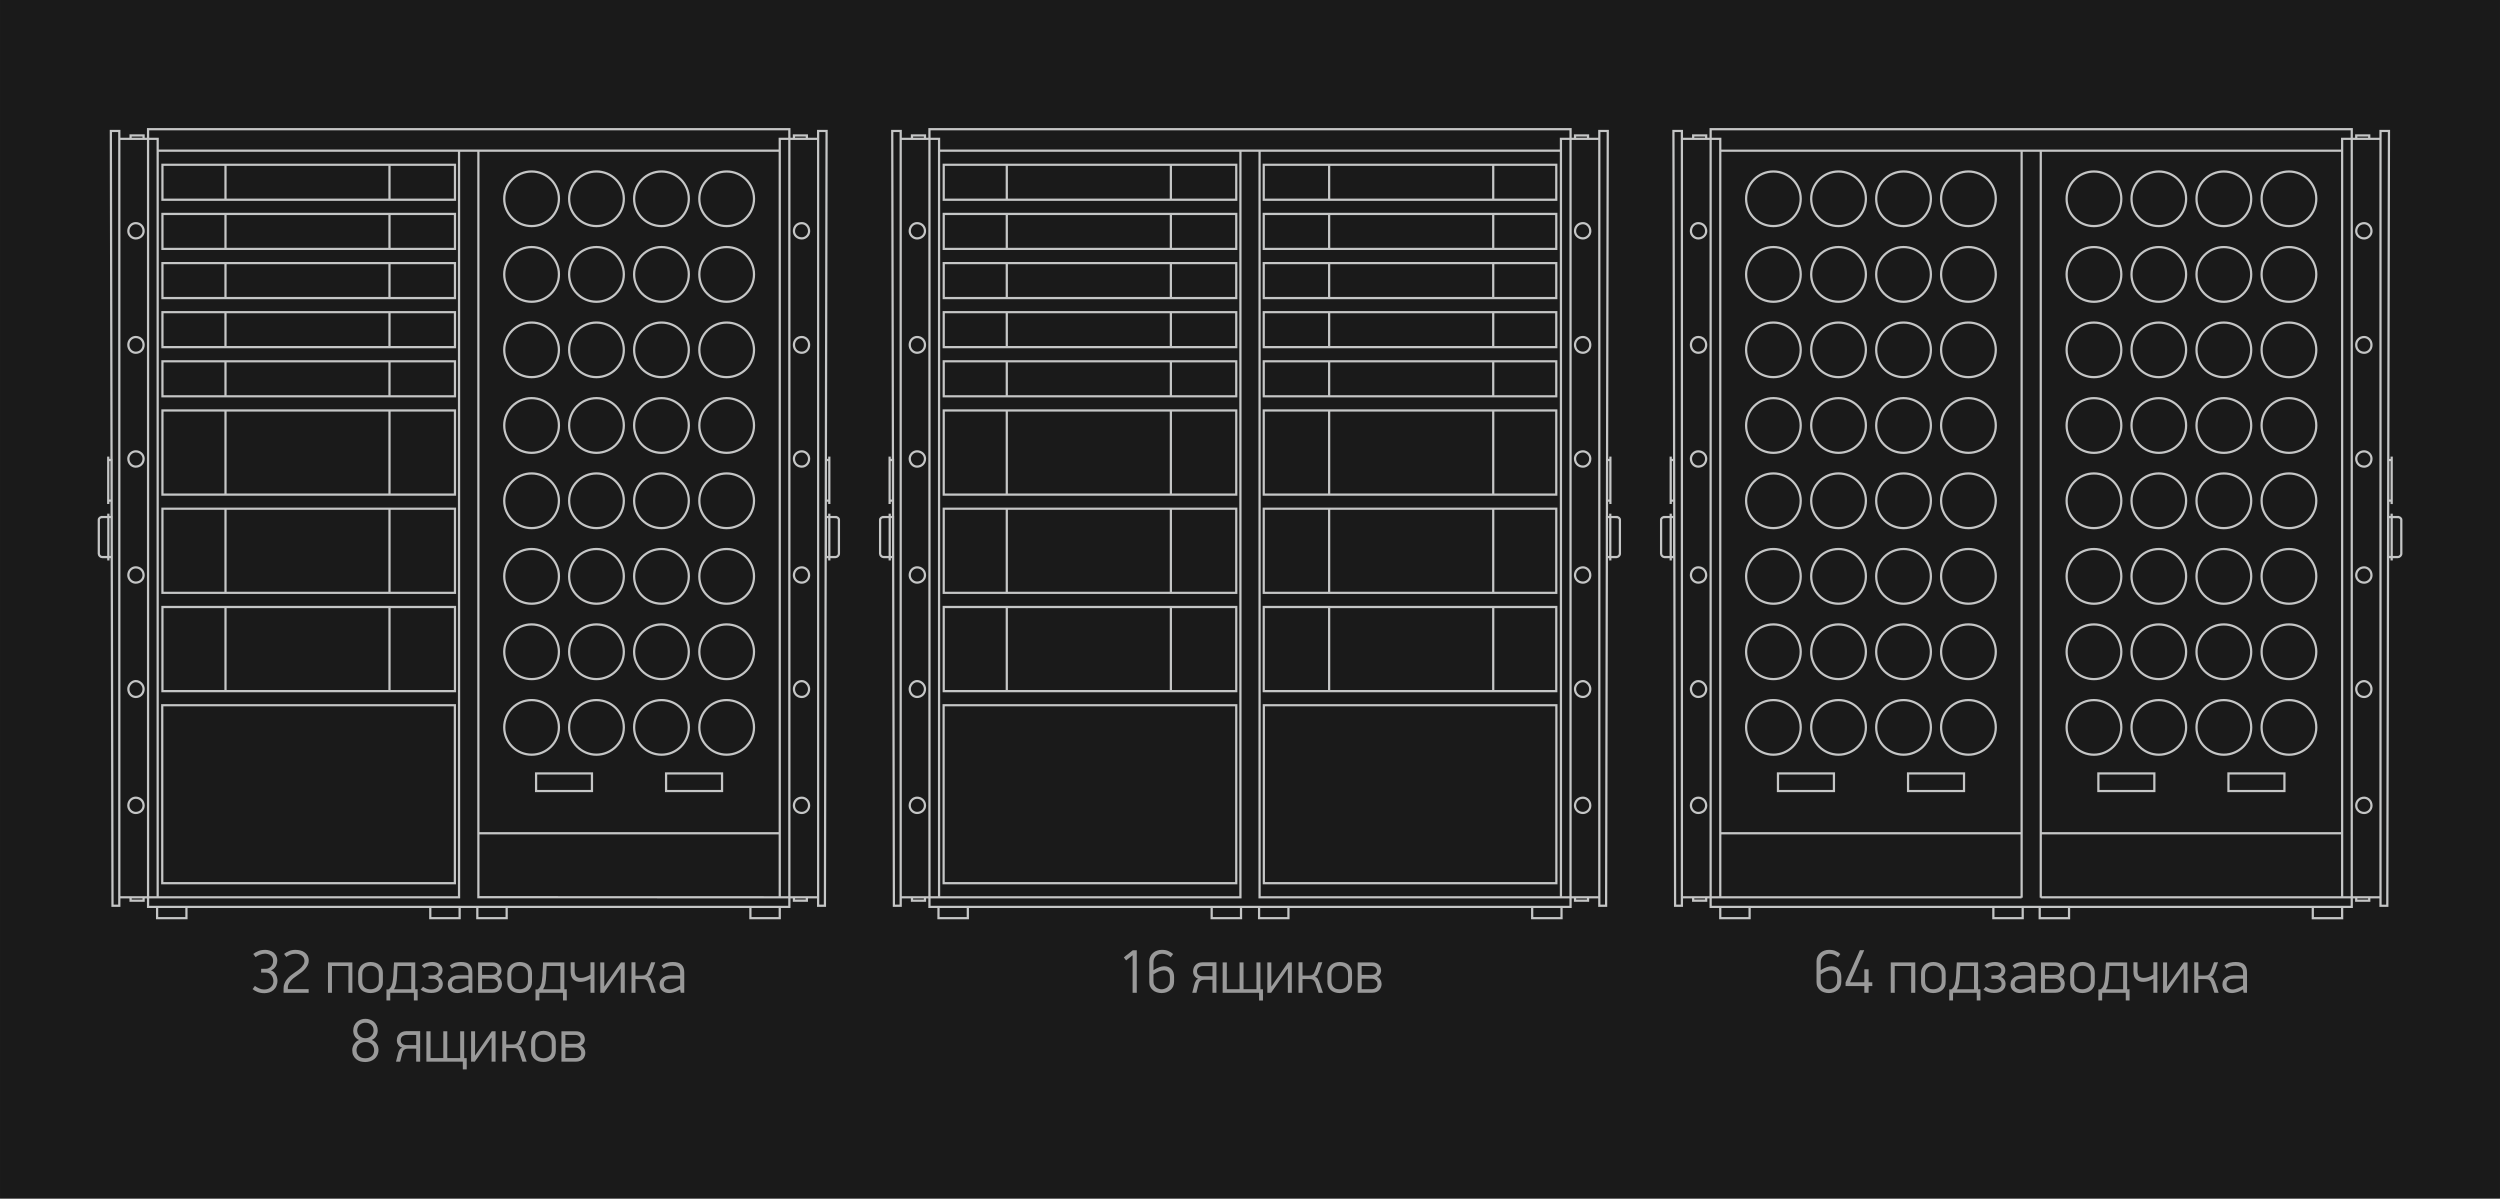 <?xml version="1.0" encoding="UTF-8"?>
<!DOCTYPE svg PUBLIC "-//W3C//DTD SVG 1.1//EN" "http://www.w3.org/Graphics/SVG/1.1/DTD/svg11.dtd">
<!-- Creator: CorelDRAW X8 -->
<svg xmlns="http://www.w3.org/2000/svg" xml:space="preserve" width="257.331mm" height="123.38mm" version="1.1" style="shape-rendering:geometricPrecision; text-rendering:geometricPrecision; image-rendering:optimizeQuality; fill-rule:evenodd; clip-rule:evenodd"
viewBox="0 0 25733 12338"
 xmlns:xlink="http://www.w3.org/1999/xlink">
 <defs>
  <style type="text/css">
   <![CDATA[
    .str0 {stroke:#C5C6C6;stroke-width:23}
    .fil1 {fill:none}
    .fil0 {fill:#1A1A1A}
    .fil2 {fill:#999999;fill-rule:nonzero}
   ]]>
  </style>
 </defs>
 <g id="Слой_x0020_1">
  <polygon class="fil0" points="25733,0 0,0 0,12338 25733,12338 "/>
  <g id="_628366912">
   <path class="fil1 str0" d="M16294 8211c40,0 75,35 75,81 0,41 -35,76 -75,76 -47,0 -82,-35 -82,-76 0,-46 35,-81 82,-81zm0 -1200c40,0 75,41 75,81 0,47 -35,82 -75,82 -47,0 -82,-35 -82,-82 0,-40 35,-81 82,-81zm0 -1171c40,0 75,35 75,81 0,41 -35,76 -75,76 -47,0 -82,-35 -82,-76 0,-46 35,-81 82,-81zm0 -1194c40,0 75,35 75,75 0,47 -35,82 -75,82 -47,0 -82,-35 -82,-82 0,-40 35,-75 82,-75zm0 -1177c40,0 75,35 75,81 0,46 -35,81 -75,81 -47,0 -82,-35 -82,-81 0,-46 35,-81 82,-81zm0 -1172c40,0 75,35 75,82 0,40 -35,75 -75,75 -47,0 -82,-35 -82,-75 0,-47 35,-82 82,-82zm282 2403l0 488m-34 -453l34 0 0 418 -34 0 0 -418zm33 552l0 482m64 -447l-64 0 0 412 64 0c17,0 35,-17 35,-35l0 -348c0,-18 -18,-29 -35,-29zm-99 0l35 0 0 412 -35 0 0 -412zm-328 3914l0 35c0,0 18,0 18,0l99 0c0,0 17,0 17,0l0 -35 0 0m-134 -7807l0 -35c0,0 18,0 18,0l99 0c0,0 17,0 17,0l0 35 0 0m116 7807l-395 0 0 -7807 395 0m87 -81l-87 0 0 7975 70 0 17 -7975zm-482 7888l-3102 0 0 -7682m-98 7781l3299 0 0 -8005 -3299 0 -3300 0 0 8005 3300 0zm142 -2076l3011 0 0 1832 -3011 0 0 -1832zm-1 -5203l3011 0 0 -360 -3011 0 0 360zm0 506l3011 0 0 -360 -3011 0 0 360zm0 506l3011 0 0 -360 -3011 0 0 360zm0 505l3011 0 0 -360 -3011 0 0 360zm0 506l3011 0 0 -360 -3011 0 0 360zm2362 -2023l0 -360m0 866l0 -360m0 866l0 -360m0 865l0 -360m0 866l0 -360m-1689 -2023l0 360m0 146l0 360m0 146l0 360m0 145l0 360m0 146l0 360m-721 5256l0 116 302 0 0 -116m2509 0l0 116 302 0 0 -116m-3065 -4244l3011 0 0 -866 -3011 0 0 866zm0 1011l3011 0 0 -866 -3011 0 0 866zm0 1012l3011 0 0 -866 -3011 0 0 866zm3058 -5563l-3199 0 -3200 0m5703 3540l0 -866m0 1877l0 -866m0 1878l0 -866m-1689 -2023l0 866m0 145l0 866m0 146l0 866m-4242 1097c-40,0 -75,35 -75,81 0,41 35,76 75,76 47,0 82,-35 82,-76 0,-46 -35,-81 -82,-81zm0 -1200c-40,0 -75,41 -75,81 0,47 35,82 75,82 47,0 82,-35 82,-82 0,-40 -35,-81 -82,-81zm0 -1171c-40,0 -75,35 -75,81 0,41 35,76 75,76 47,0 82,-35 82,-76 0,-46 -35,-81 -82,-81zm0 -1194c-40,0 -75,35 -75,75 0,47 35,82 75,82 47,0 82,-35 82,-82 0,-40 -35,-75 -82,-75zm0 -1177c-40,0 -75,35 -75,81 0,46 35,81 75,81 47,0 82,-35 82,-81 0,-46 -35,-81 -82,-81zm0 -1172c-40,0 -75,35 -75,82 0,40 35,75 75,75 47,0 82,-35 82,-75 0,-47 -35,-82 -82,-82zm-282 2403l0 488m35 -453l-35 0 0 418 35 0 0 -418zm-34 552l0 482m-64 -447l64 0 0 412 -64 0c-17,0 -35,-17 -35,-35l0 -348c0,-18 18,-29 35,-29zm99 0l-35 0 0 412 35 0 0 -412zm328 3914l0 35c0,0 -18,0 -18,0l-98 0c0,0 -18,0 -18,0l0 -35 0 0m134 -7807l0 -35c0,0 -18,0 -18,0l-98 0c0,0 -18,0 -18,0l0 35 0 0m-116 7807l395 0 0 -7807 -395 0m-87 -81l87 0 0 7975 -70 0 -17 -7975zm482 7888l3102 0 0 -7682m-43 5705l-3012 0 0 1832 3012 0 0 -1832zm0 -5203l-3011 0 0 -360 3011 0 0 360zm0 506l-3011 0 0 -360 3011 0 0 360zm0 506l-3011 0 0 -360 3011 0 0 360zm0 505l-3011 0 0 -360 3011 0 0 360zm0 506l-3011 0 0 -360 3011 0 0 360zm-2362 -2023l0 -360m0 866l0 -360m0 866l0 -360m0 865l0 -360m0 866l0 -360m1689 -2023l0 360m0 146l0 360m0 146l0 360m0 145l0 360m0 146l0 360m722 5256l0 116 -302 0 0 -116m-2510 0l0 116 -302 0 0 -116m3065 -4244l-3011 0 0 -866 3011 0 0 866zm0 1011l-3011 0 0 -866 3011 0 0 866zm0 1012l-3011 0 0 -866 3011 0 0 866zm-2362 -2023l0 -866m0 1877l0 -866m0 1878l0 -866m1689 -2023l0 866m0 145l0 866m0 146l0 866"/>
   <path class="fil1 str0" d="M20907 1330l-3299 0 0 8005 6599 0 0 -8005 -3300 0m-98 7910l0 -7688m-3584 -204l87 0 0 7975 -70 0 -17 -7975zm87 7888l3497 0 -3102 0 0 -7807 -395 0m250 0l0 -35c0,0 -18,0 -18,0l-99 0c0,0 -17,0 -17,0l0 35 0 0m134 7807l0 35c0,0 -18,0 -18,0l-99 0c0,0 -17,0 -17,0l0 -35 0 0m52 -6939c-40,0 -75,35 -75,82 0,40 35,75 75,75 47,0 82,-35 82,-75 0,-47 -35,-82 -82,-82zm0 1172c-40,0 -75,35 -75,81 0,47 35,81 75,81 47,0 82,-34 82,-81 0,-46 -35,-81 -82,-81zm0 1177c-40,0 -75,35 -75,75 0,47 35,82 75,82 47,0 82,-35 82,-82 0,-40 -35,-75 -82,-75zm0 1194c-40,0 -75,35 -75,81 0,41 35,76 75,76 47,0 82,-35 82,-76 0,-46 -35,-81 -82,-81zm0 1171c-40,0 -75,41 -75,81 0,47 35,82 75,82 47,0 82,-35 82,-82 0,-40 -35,-81 -82,-81zm0 1200c-40,0 -75,35 -75,81 0,41 35,76 75,76 47,0 82,-35 82,-76 0,-46 -35,-81 -82,-81zm3340 1124l0 116 -302 0 0 -116m-2509 0l0 116 -302 0 0 -116m-475 -4013l-35 0 0 412 35 0 0 -412zm-99 0l64 0 0 412 -64 0c-17,0 -35,-17 -35,-35l0 -348c0,-18 18,-29 35,-29zm64 -35l0 482m35 -1034l-35 0 0 418 35 0 0 -418zm-35 -35l0 488m508 -3637l6405 0m-3849 992c-155,0 -281,126 -281,281 0,156 126,282 281,282 156,0 282,-126 282,-282 0,-155 -126,-281 -282,-281zm-667 0c-156,0 -282,126 -282,281 0,156 126,282 282,282 155,0 281,-126 281,-282 0,-155 -126,-281 -281,-281zm-670 0c-155,0 -281,126 -281,281 0,156 126,282 281,282 156,0 282,-126 282,-282 0,-155 -126,-281 -282,-281zm-670 0c-155,0 -281,126 -281,281 0,156 126,282 281,282 155,0 281,-126 281,-282 0,-155 -126,-281 -281,-281zm0 777c-155,0 -281,126 -281,281 0,155 126,281 281,281 155,0 281,-126 281,-281 0,-155 -126,-281 -281,-281zm670 0c-155,0 -281,126 -281,281 0,155 126,281 281,281 156,0 282,-126 282,-281 0,-155 -126,-281 -282,-281zm670 0c-156,0 -282,126 -282,281 0,155 126,281 282,281 155,0 281,-126 281,-281 0,-155 -126,-281 -281,-281zm667 0c-155,0 -281,126 -281,281 0,155 126,281 281,281 156,0 282,-126 282,-281 0,-155 -126,-281 -282,-281zm-2007 778c-155,0 -281,126 -281,281 0,156 126,282 281,282 155,0 281,-126 281,-282 0,-155 -126,-281 -281,-281zm670 0c-155,0 -281,126 -281,281 0,156 126,282 281,282 156,0 282,-126 282,-282 0,-155 -126,-281 -282,-281zm670 0c-156,0 -282,126 -282,281 0,156 126,282 282,282 155,0 281,-126 281,-282 0,-155 -126,-281 -281,-281zm667 0c-155,0 -281,126 -281,281 0,156 126,282 281,282 156,0 282,-126 282,-282 0,-155 -126,-281 -282,-281zm0 -2333c-155,0 -281,126 -281,281 0,156 126,281 281,281 156,0 282,-125 282,-281 0,-155 -126,-281 -282,-281zm-667 0c-156,0 -282,126 -282,281 0,156 126,281 282,281 155,0 281,-125 281,-281 0,-155 -126,-281 -281,-281zm667 3886c-155,0 -281,126 -281,281 0,156 126,282 281,282 156,0 282,-126 282,-282 0,-155 -126,-281 -282,-281zm-667 0c-156,0 -282,126 -282,281 0,156 126,282 282,282 155,0 281,-126 281,-282 0,-155 -126,-281 -281,-281zm667 -778c-155,0 -281,126 -281,281 0,156 126,282 281,282 156,0 282,-126 282,-282 0,-155 -126,-281 -282,-281zm-667 0c-156,0 -282,126 -282,281 0,156 126,282 282,282 155,0 281,-126 281,-282 0,-155 -126,-281 -281,-281zm-670 -3108c-155,0 -281,126 -281,281 0,156 126,281 281,281 156,0 282,-125 282,-281 0,-155 -126,-281 -282,-281zm-670 0c-155,0 -281,126 -281,281 0,156 126,281 281,281 155,0 281,-125 281,-281 0,-155 -126,-281 -281,-281zm670 3886c-155,0 -281,126 -281,281 0,156 126,282 281,282 156,0 282,-126 282,-282 0,-155 -126,-281 -282,-281zm-670 0c-155,0 -281,126 -281,281 0,156 126,282 281,282 155,0 281,-126 281,-282 0,-155 -126,-281 -281,-281zm670 -778c-155,0 -281,126 -281,281 0,156 126,282 281,282 156,0 282,-126 282,-282 0,-155 -126,-281 -282,-281zm-670 0c-155,0 -281,126 -281,281 0,156 126,282 281,282 155,0 281,-126 281,-282 0,-155 -126,-281 -281,-281zm2007 2333c-155,0 -281,126 -281,281 0,155 126,281 281,281 156,0 282,-126 282,-281 0,-155 -126,-281 -282,-281zm-667 0c-156,0 -282,126 -282,281 0,155 126,281 282,281 155,0 281,-126 281,-281 0,-155 -126,-281 -281,-281zm667 -779c-155,0 -281,126 -281,282 0,155 126,281 281,281 156,0 282,-126 282,-281 0,-156 -126,-282 -282,-282zm-667 0c-156,0 -282,126 -282,282 0,155 126,281 282,281 155,0 281,-126 281,-281 0,-156 -126,-282 -281,-282zm-670 779c-155,0 -281,126 -281,281 0,155 126,281 281,281 156,0 282,-126 282,-281 0,-155 -126,-281 -282,-281zm-670 0c-155,0 -281,126 -281,281 0,155 126,281 281,281 155,0 281,-126 281,-281 0,-155 -126,-281 -281,-281zm670 -779c-155,0 -281,126 -281,282 0,155 126,281 281,281 156,0 282,-126 282,-281 0,-156 -126,-282 -282,-282zm-670 0c-155,0 -281,126 -281,282 0,155 126,281 281,281 155,0 281,-126 281,-281 0,-156 -126,-282 -281,-282zm1386 1715l0 -181 576 0 0 181 -576 0zm-1339 0l0 -181 576 0 0 181 -576 0zm-596 435l3104 0m197 0l3104 0m-3104 663l0 -7688m3584 -204l-87 0 0 7975 70 0 17 -7975zm-87 7888l-3497 0 3102 0 0 -7807 395 0m-250 0l0 -35c0,0 18,0 18,0l98 0c0,0 18,0 18,0l0 35 0 0m-134 7807l0 35c0,0 18,0 18,0l98 0c0,0 18,0 18,0l0 -35 0 0m-52 -6939c40,0 75,35 75,82 0,40 -35,75 -75,75 -47,0 -82,-35 -82,-75 0,-47 35,-82 82,-82zm0 1172c40,0 75,35 75,81 0,47 -35,81 -75,81 -47,0 -82,-34 -82,-81 0,-46 35,-81 82,-81zm0 1177c40,0 75,35 75,75 0,47 -35,82 -75,82 -47,0 -82,-35 -82,-82 0,-40 35,-75 82,-75zm0 1194c40,0 75,35 75,81 0,41 -35,76 -75,76 -47,0 -82,-35 -82,-76 0,-46 35,-81 82,-81zm0 1171c40,0 75,41 75,81 0,47 -35,82 -75,82 -47,0 -82,-35 -82,-82 0,-40 35,-81 82,-81zm0 1200c40,0 75,35 75,81 0,41 -35,76 -75,76 -47,0 -82,-35 -82,-76 0,-46 35,-81 82,-81zm-3340 1124l0 116 302 0 0 -116m2509 0l0 116 302 0 0 -116m475 -4013l35 0 0 412 -35 0 0 -412zm99 0l-64 0 0 412 64 0c17,0 35,-17 35,-35l0 -348c0,-18 -18,-29 -35,-29zm-64 -35l0 482m-35 -1034l35 0 0 418 -35 0 0 -418zm35 -35l0 488m-3065 -2645c156,0 282,126 282,281 0,156 -126,282 -282,282 -155,0 -281,-126 -281,-282 0,-155 126,-281 281,-281zm668 0c155,0 281,126 281,281 0,156 -126,282 -281,282 -155,0 -281,-126 -281,-282 0,-155 126,-281 281,-281zm669 0c156,0 282,126 282,281 0,156 -126,282 -282,282 -155,0 -281,-126 -281,-282 0,-155 126,-281 281,-281zm671 0c155,0 281,126 281,281 0,156 -126,282 -281,282 -156,0 -282,-126 -282,-282 0,-155 126,-281 282,-281zm0 777c155,0 281,126 281,281 0,155 -126,281 -281,281 -156,0 -282,-126 -282,-281 0,-155 126,-281 282,-281zm-671 0c156,0 282,126 282,281 0,155 -126,281 -282,281 -155,0 -281,-126 -281,-281 0,-155 126,-281 281,-281zm-669 0c155,0 281,126 281,281 0,155 -126,281 -281,281 -155,0 -281,-126 -281,-281 0,-155 126,-281 281,-281zm-668 0c156,0 282,126 282,281 0,155 -126,281 -282,281 -155,0 -281,-126 -281,-281 0,-155 126,-281 281,-281zm2008 778c155,0 281,126 281,281 0,156 -126,282 -281,282 -156,0 -282,-126 -282,-282 0,-155 126,-281 282,-281zm-671 0c156,0 282,126 282,281 0,156 -126,282 -282,282 -155,0 -281,-126 -281,-282 0,-155 126,-281 281,-281zm-669 0c155,0 281,126 281,281 0,156 -126,282 -281,282 -155,0 -281,-126 -281,-282 0,-155 126,-281 281,-281zm-668 0c156,0 282,126 282,281 0,156 -126,282 -282,282 -155,0 -281,-126 -281,-282 0,-155 126,-281 281,-281zm0 -2333c156,0 282,126 282,281 0,156 -126,281 -282,281 -155,0 -281,-125 -281,-281 0,-155 126,-281 281,-281zm668 0c155,0 281,126 281,281 0,156 -126,281 -281,281 -155,0 -281,-125 -281,-281 0,-155 126,-281 281,-281zm-668 3886c156,0 282,126 282,281 0,156 -126,282 -282,282 -155,0 -281,-126 -281,-282 0,-155 126,-281 281,-281zm668 0c155,0 281,126 281,281 0,156 -126,282 -281,282 -155,0 -281,-126 -281,-282 0,-155 126,-281 281,-281zm-668 -778c156,0 282,126 282,281 0,156 -126,282 -282,282 -155,0 -281,-126 -281,-282 0,-155 126,-281 281,-281zm668 0c155,0 281,126 281,281 0,156 -126,282 -281,282 -155,0 -281,-126 -281,-282 0,-155 126,-281 281,-281zm669 -3108c156,0 282,126 282,281 0,156 -126,281 -282,281 -155,0 -281,-125 -281,-281 0,-155 126,-281 281,-281zm671 0c155,0 281,126 281,281 0,156 -126,281 -281,281 -156,0 -282,-125 -282,-281 0,-155 126,-281 282,-281zm-671 3886c156,0 282,126 282,281 0,156 -126,282 -282,282 -155,0 -281,-126 -281,-282 0,-155 126,-281 281,-281zm671 0c155,0 281,126 281,281 0,156 -126,282 -281,282 -156,0 -282,-126 -282,-282 0,-155 126,-281 282,-281zm-671 -778c156,0 282,126 282,281 0,156 -126,282 -282,282 -155,0 -281,-126 -281,-282 0,-155 126,-281 281,-281zm671 0c155,0 281,126 281,281 0,156 -126,282 -281,282 -156,0 -282,-126 -282,-282 0,-155 126,-281 282,-281zm-2008 2333c156,0 282,126 282,281 0,155 -126,281 -282,281 -155,0 -281,-126 -281,-281 0,-155 126,-281 281,-281zm668 0c155,0 281,126 281,281 0,155 -126,281 -281,281 -155,0 -281,-126 -281,-281 0,-155 126,-281 281,-281zm-668 -779c156,0 282,126 282,282 0,155 -126,281 -282,281 -155,0 -281,-126 -281,-281 0,-156 126,-282 281,-282zm668 0c155,0 281,126 281,282 0,155 -126,281 -281,281 -155,0 -281,-126 -281,-281 0,-156 126,-282 281,-282zm669 779c156,0 282,126 282,281 0,155 -126,281 -282,281 -155,0 -281,-126 -281,-281 0,-155 126,-281 281,-281zm671 0c155,0 281,126 281,281 0,155 -126,281 -281,281 -156,0 -282,-126 -282,-281 0,-155 126,-281 282,-281zm-671 -779c156,0 282,126 282,282 0,155 -126,281 -282,281 -155,0 -281,-126 -281,-281 0,-156 126,-282 281,-282zm671 0c155,0 281,126 281,282 0,155 -126,281 -281,281 -156,0 -282,-126 -282,-281 0,-156 126,-282 282,-282zm-1386 1715l0 -181 -576 0 0 181 576 0zm1339 0l0 -181 -576 0 0 181 576 0z"/>
   <path class="fil1 str0" d="M1397 8211c-41,0 -76,35 -76,81 0,41 35,76 76,76 46,0 81,-35 81,-76 0,-46 -35,-81 -81,-81zm0 -1200c-41,0 -76,41 -76,81 0,47 35,82 76,82 46,0 81,-35 81,-82 0,-40 -35,-81 -81,-81zm0 -1171c-41,0 -76,35 -76,81 0,41 35,76 76,76 46,0 81,-35 81,-76 0,-46 -35,-81 -81,-81zm0 -1194c-41,0 -76,35 -76,75 0,47 35,82 76,82 46,0 81,-35 81,-82 0,-40 -35,-75 -81,-75zm0 -1177c-41,0 -76,35 -76,81 0,46 35,81 76,81 46,0 81,-35 81,-81 0,-46 -35,-81 -81,-81zm0 -1172c-41,0 -76,35 -76,82 0,40 35,75 76,75 46,0 81,-35 81,-75 0,-47 -35,-82 -81,-82zm-283 2403l0 488m35 -453l-35 0 0 418 35 0 0 -418zm-34 552l0 482m-64 -447l64 0 0 412 -64 0c-17,0 -34,-17 -34,-35l0 -348c0,-18 17,-29 34,-29zm99 0l-35 0 0 412 35 0 0 -412zm328 3914l0 35c0,0 -17,0 -17,0l-99 0c0,0 -18,0 -18,0l0 -35 0 0m134 -7807l0 -35c0,0 -17,0 -17,0l-99 0c0,0 -18,0 -18,0l0 35 0 0m-116 7807l395 0 0 -7807 -395 0m-87 -81l87 0 0 7975 -70 0 -17 -7975zm482 7888l3102 0 0 -7682m-3201 7781l0 -8005 6601 0 0 8005 -6601 0zm3158 -2076l-3012 0 0 1832 3012 0 0 -1832zm1 -5203l-3011 0 0 -360 3011 0 0 360zm0 506l-3011 0 0 -360 3011 0 0 360zm0 506l-3011 0 0 -360 3011 0 0 360zm0 505l-3011 0 0 -360 3011 0 0 360zm0 506l-3011 0 0 -360 3011 0 0 360zm-2362 -2023l0 -360m0 866l0 -360m0 866l0 -360m0 865l0 -360m0 866l0 -360m1688 -2023l0 360m0 146l0 360m0 146l0 360m0 145l0 360m0 146l0 360m722 5256l0 116 -302 0 0 -116m-2510 0l0 116 -302 0 0 -116m3066 -4244l-3011 0 0 -866 3011 0 0 866zm0 1011l-3011 0 0 -866 3011 0 0 866zm0 1012l-3011 0 0 -866 3011 0 0 866zm-3059 -5563l6404 0m-5707 3540l0 -866m0 1877l0 -866m0 1878l0 -866m1688 -2023l0 866m0 145l0 866m0 146l0 866m4017 2122l-3102 -1 0 -7683m3584 -204l-87 0 0 7975 70 0 17 -7975zm-87 7888l-395 0 0 -7807 395 0m-249 0l0 -35c0,0 17,0 17,0l99 0c0,0 17,0 17,0l0 35 0 0m-133 7807l0 35c0,0 17,0 17,0l99 0c0,0 17,0 17,0l0 -35 0 0m-52 -6939c41,0 75,35 75,82 0,40 -34,75 -75,75 -47,0 -81,-35 -81,-75 0,-47 34,-82 81,-82zm0 1172c41,0 75,35 75,81 0,46 -34,81 -75,81 -47,0 -81,-35 -81,-81 0,-46 34,-81 81,-81zm0 1177c41,0 75,35 75,75 0,47 -34,82 -75,82 -47,0 -81,-35 -81,-82 0,-40 34,-75 81,-75zm0 1194c41,0 75,35 75,81 0,41 -34,76 -75,76 -47,0 -81,-35 -81,-76 0,-46 34,-81 81,-81zm0 1171c41,0 75,41 75,81 0,47 -34,82 -75,82 -47,0 -81,-35 -81,-82 0,-40 34,-81 81,-81zm0 1200c41,0 75,35 75,81 0,41 -34,76 -75,76 -47,0 -81,-35 -81,-76 0,-46 34,-81 81,-81zm-3340 1124l0 116 302 0 0 -116m2509 0l0 116 302 0 0 -116m475 -4013l35 0 0 412 -35 0 0 -412zm99 0l-64 0 0 412 64 0c17,0 35,-17 35,-35l0 -348c0,-18 -18,-29 -35,-29zm-64 -35l0 482m-35 -1034l35 0 0 418 -35 0 0 -418zm35 -35l0 488m-3064 -2645c155,0 281,126 281,281 0,156 -126,282 -281,282 -156,0 -282,-126 -282,-282 0,-155 126,-281 282,-281zm667 0c156,0 282,126 282,281 0,156 -126,282 -282,282 -155,0 -281,-126 -281,-282 0,-155 126,-281 281,-281zm670 0c155,0 281,126 281,281 0,156 -126,282 -281,282 -156,0 -282,-126 -282,-282 0,-155 126,-281 282,-281zm670 0c156,0 282,126 282,281 0,156 -126,282 -282,282 -155,0 -281,-126 -281,-282 0,-155 126,-281 281,-281zm0 777c156,0 282,126 282,281 0,155 -126,281 -282,281 -155,0 -281,-126 -281,-281 0,-155 126,-281 281,-281zm-670 0c155,0 281,126 281,281 0,155 -126,281 -281,281 -156,0 -282,-126 -282,-281 0,-155 126,-281 282,-281zm-670 0c156,0 282,126 282,281 0,155 -126,281 -282,281 -155,0 -281,-126 -281,-281 0,-155 126,-281 281,-281zm-667 0c155,0 281,126 281,281 0,155 -126,281 -281,281 -156,0 -282,-126 -282,-281 0,-155 126,-281 282,-281zm2007 778c156,0 282,126 282,281 0,156 -126,282 -282,282 -155,0 -281,-126 -281,-282 0,-155 126,-281 281,-281zm-670 0c155,0 281,126 281,281 0,156 -126,282 -281,282 -156,0 -282,-126 -282,-282 0,-155 126,-281 282,-281zm-670 0c156,0 282,126 282,281 0,156 -126,282 -282,282 -155,0 -281,-126 -281,-282 0,-155 126,-281 281,-281zm-667 0c155,0 281,126 281,281 0,156 -126,282 -281,282 -156,0 -282,-126 -282,-282 0,-155 126,-281 282,-281zm0 -2333c155,0 281,126 281,281 0,155 -126,281 -281,281 -156,0 -282,-126 -282,-281 0,-155 126,-281 282,-281zm667 0c156,0 282,126 282,281 0,155 -126,281 -282,281 -155,0 -281,-126 -281,-281 0,-155 126,-281 281,-281zm-667 3886c155,0 281,126 281,281 0,156 -126,282 -281,282 -156,0 -282,-126 -282,-282 0,-155 126,-281 282,-281zm667 0c156,0 282,126 282,281 0,156 -126,282 -282,282 -155,0 -281,-126 -281,-282 0,-155 126,-281 281,-281zm-667 -778c155,0 281,126 281,281 0,156 -126,282 -281,282 -156,0 -282,-126 -282,-282 0,-155 126,-281 282,-281zm667 0c156,0 282,126 282,281 0,156 -126,282 -282,282 -155,0 -281,-126 -281,-282 0,-155 126,-281 281,-281zm670 -3108c155,0 281,126 281,281 0,155 -126,281 -281,281 -156,0 -282,-126 -282,-281 0,-155 126,-281 282,-281zm670 0c156,0 282,126 282,281 0,155 -126,281 -282,281 -155,0 -281,-126 -281,-281 0,-155 126,-281 281,-281zm-670 3886c155,0 281,126 281,281 0,156 -126,282 -281,282 -156,0 -282,-126 -282,-282 0,-155 126,-281 282,-281zm670 0c156,0 282,126 282,281 0,156 -126,282 -282,282 -155,0 -281,-126 -281,-282 0,-155 126,-281 281,-281zm-670 -778c155,0 281,126 281,281 0,156 -126,282 -281,282 -156,0 -282,-126 -282,-282 0,-155 126,-281 282,-281zm670 0c156,0 282,126 282,281 0,156 -126,282 -282,282 -155,0 -281,-126 -281,-282 0,-155 126,-281 281,-281zm-2007 2333c155,0 281,125 281,281 0,155 -126,281 -281,281 -156,0 -282,-126 -282,-281 0,-156 126,-281 282,-281zm667 0c156,0 282,125 282,281 0,155 -126,281 -282,281 -155,0 -281,-126 -281,-281 0,-156 126,-281 281,-281zm-667 -779c155,0 281,126 281,282 0,155 -126,281 -281,281 -156,0 -282,-126 -282,-281 0,-156 126,-282 282,-282zm667 0c156,0 282,126 282,282 0,155 -126,281 -282,281 -155,0 -281,-126 -281,-281 0,-156 126,-282 281,-282zm670 779c155,0 281,125 281,281 0,155 -126,281 -281,281 -156,0 -282,-126 -282,-281 0,-156 126,-281 282,-281zm670 0c156,0 282,125 282,281 0,155 -126,281 -282,281 -155,0 -281,-126 -281,-281 0,-156 126,-281 281,-281zm-670 -779c155,0 281,126 281,282 0,155 -126,281 -281,281 -156,0 -282,-126 -282,-281 0,-156 126,-282 282,-282zm670 0c156,0 282,126 282,282 0,155 -126,281 -282,281 -155,0 -281,-126 -281,-281 0,-156 126,-282 281,-282zm-1386 1715l0 -181 -575 0 0 181 575 0zm1339 0l0 -181 -576 0 0 181 576 0zm596 435l-3105 0"/>
   <path class="fil2" d="M2729 9777c15,0 30,2 45,7 15,4 28,10 40,19 12,9 21,20 29,34 7,14 11,31 11,51 0,11 -2,22 -5,32 -2,10 -6,20 -12,29 -5,8 -12,16 -20,23 -8,7 -18,12 -28,16 11,4 21,10 30,17 8,8 15,16 20,26 6,9 10,20 12,30 3,11 5,22 5,32 0,22 -4,40 -11,56 -7,17 -17,30 -29,41 -12,11 -27,19 -43,25 -17,5 -34,8 -52,8 -27,0 -50,-4 -71,-13 -20,-8 -37,-18 -50,-29 4,-5 8,-10 12,-16 5,-7 9,-12 12,-17 13,10 27,19 44,26 16,7 33,11 50,11 29,0 52,-8 69,-24 18,-15 27,-36 27,-63 0,-13 -3,-25 -7,-36 -4,-11 -10,-20 -17,-28 -7,-8 -15,-13 -24,-17 -9,-4 -19,-6 -29,-6l-49 0 0 -39 49 0c8,0 16,-2 25,-5 9,-4 17,-9 24,-15 7,-7 13,-15 18,-26 5,-10 7,-22 7,-36 0,-14 -2,-25 -7,-34 -5,-10 -12,-17 -20,-23 -8,-6 -17,-10 -27,-13 -10,-3 -20,-4 -30,-4 -17,0 -35,4 -52,11 -18,7 -32,15 -44,25 -3,-5 -7,-10 -12,-16 -4,-7 -8,-12 -12,-17 15,-12 33,-22 53,-30 20,-8 43,-12 69,-12zm449 112c0,15 -3,30 -10,44 -7,13 -15,27 -26,39 -10,12 -22,23 -35,34 -13,10 -25,19 -37,27 -10,7 -21,15 -33,24 -13,8 -24,18 -35,29 -11,11 -20,23 -27,36 -8,13 -12,27 -12,42l0 17 214 0 0 38 -258 0 0 -45c0,-19 3,-36 10,-52 6,-16 15,-31 26,-44 11,-14 24,-27 38,-38 15,-12 30,-23 45,-33 12,-8 25,-16 36,-25 12,-9 22,-18 31,-28 8,-10 15,-20 21,-30 5,-11 8,-21 8,-32 0,-13 -3,-25 -8,-34 -6,-10 -13,-17 -21,-23 -9,-6 -19,-11 -30,-14 -11,-3 -22,-4 -33,-4 -20,0 -38,3 -53,10 -16,6 -30,14 -42,23 -3,-4 -7,-9 -11,-15 -5,-6 -9,-12 -12,-16 14,-11 30,-21 50,-29 20,-9 42,-13 66,-13 18,0 35,2 51,6 17,4 31,10 44,20 13,9 23,20 31,34 8,15 12,32 12,52zm408 330l0 -276 -169 0 0 276 -41 0 0 -313 251 0 0 313 -41 0zm355 -111c0,18 -3,34 -10,48 -6,14 -15,26 -26,36 -12,10 -25,17 -41,22 -15,5 -32,8 -50,8 -18,0 -35,-3 -51,-8 -15,-5 -29,-12 -40,-22 -11,-10 -20,-22 -26,-36 -6,-14 -10,-30 -10,-48l0 -92c0,-18 4,-34 11,-48 6,-14 15,-26 27,-36 11,-9 25,-17 40,-22 16,-5 32,-8 49,-8 19,0 35,3 51,8 15,5 29,13 40,22 11,10 20,22 26,36 7,14 10,30 10,48l0 92zm-42 -84c0,-15 -2,-28 -7,-38 -5,-11 -12,-20 -20,-26 -9,-7 -18,-12 -28,-15 -10,-3 -20,-4 -29,-4 -10,0 -21,1 -31,4 -10,3 -19,8 -28,15 -8,6 -15,15 -20,26 -5,10 -7,23 -7,38l0 75c0,15 2,28 7,39 4,11 11,20 18,26 8,7 18,12 28,15 10,3 21,4 33,4 10,0 21,-1 31,-5 10,-3 19,-8 27,-14 8,-7 14,-15 19,-26 5,-11 7,-24 7,-39l0 -75zm375 159c4,0 8,0 13,0 4,0 8,0 12,0l0 115 -39 0 0 -79 -243 0 0 79 -39 0 0 -114c3,0 7,0 11,0 4,0 8,0 11,-1 8,-5 15,-12 20,-19 6,-8 10,-17 14,-29 4,-11 7,-24 9,-40 3,-15 4,-33 6,-55 1,-23 2,-45 3,-67 1,-22 2,-44 4,-67l218 0 0 277zm-41 -240l-141 0 -5 98c-1,34 -4,63 -9,85 -5,23 -12,42 -23,57l178 0 0 -240zm122 214c11,8 24,15 39,21 14,5 29,7 43,7 26,0 45,-5 59,-17 14,-11 21,-24 21,-39 0,-18 -6,-31 -19,-40 -12,-9 -27,-14 -44,-14l-43 0 0 -35 44 0c15,0 29,-4 41,-13 12,-9 18,-21 18,-37 0,-9 -2,-16 -7,-22 -4,-6 -9,-12 -15,-16 -6,-4 -14,-7 -22,-8 -8,-2 -16,-3 -24,-3 -14,0 -28,2 -42,6 -14,4 -26,11 -37,19 0,-1 -2,-3 -5,-5 -2,-3 -5,-6 -8,-9 -3,-3 -6,-6 -8,-9 -3,-3 -4,-5 -5,-6 16,-13 33,-22 52,-27 18,-5 37,-8 56,-8 33,0 59,8 78,24 18,16 28,36 28,60 0,6 -1,12 -2,19 -2,7 -4,13 -8,19 -3,7 -8,13 -14,18 -6,6 -14,10 -23,14 10,3 18,8 25,15 6,6 12,12 15,19 4,6 6,13 8,20 1,6 2,12 2,17 0,28 -11,51 -32,68 -21,18 -50,26 -87,26 -44,0 -80,-12 -110,-35l26 -29zm465 28c-28,16 -50,26 -68,30 -17,5 -32,7 -44,7 -30,0 -54,-8 -72,-24 -18,-16 -27,-38 -27,-67 0,-17 3,-32 11,-43 7,-12 16,-21 28,-29 11,-7 22,-12 35,-15 13,-3 25,-5 36,-5l102 0 0 -28c0,-24 -7,-42 -20,-53 -13,-12 -33,-17 -60,-17 -13,0 -27,1 -43,5 -15,4 -31,12 -47,24l-21 -32c19,-14 38,-24 57,-29 19,-5 39,-7 58,-7 42,0 72,9 90,28 18,18 27,45 27,80l0 209 -35 0 -6 -34 -1 0zm1 -111l-93 0c-7,0 -16,1 -25,2 -9,1 -17,3 -24,7 -8,4 -14,10 -19,17 -6,8 -8,18 -8,31 0,18 6,32 18,40 13,9 28,14 45,14 9,0 18,-2 27,-4 9,-3 19,-6 28,-10 9,-4 18,-8 27,-13 9,-4 17,-9 24,-13l0 -71zm346 53c0,12 -2,23 -6,34 -4,11 -10,21 -18,29 -8,9 -18,16 -30,21 -12,5 -26,8 -43,8l-149 0 0 -313 146 0c17,0 31,2 43,7 12,4 21,11 29,18 8,8 13,17 17,27 4,10 6,20 6,31 0,12 -3,24 -9,36 -6,12 -18,22 -34,29 9,4 17,8 23,14 5,5 10,12 14,19 4,6 7,13 8,20 2,7 3,14 3,20zm-42 0c0,-8 -2,-15 -5,-22 -3,-6 -8,-12 -13,-16 -5,-5 -12,-9 -19,-11 -7,-3 -14,-4 -22,-4l-104 0 0 108 101 0c19,0 34,-5 45,-14 12,-9 17,-23 17,-41zm-6 -137c0,-9 -2,-16 -5,-22 -4,-5 -8,-10 -13,-14 -6,-4 -12,-7 -19,-8 -7,-2 -14,-3 -22,-3l-98 0 0 92 101 0c16,0 29,-4 39,-11 11,-8 17,-19 17,-34zm357 118c0,18 -4,34 -10,48 -6,14 -15,26 -27,36 -11,10 -25,17 -40,22 -15,5 -32,8 -50,8 -19,0 -35,-3 -51,-8 -15,-5 -29,-12 -40,-22 -11,-10 -20,-22 -26,-36 -7,-14 -10,-30 -10,-48l0 -92c0,-18 4,-34 10,-48 7,-14 16,-26 28,-36 11,-9 25,-17 40,-22 15,-5 32,-8 49,-8 18,0 35,3 51,8 15,5 28,13 40,22 11,10 20,22 26,36 6,14 10,30 10,48l0 92zm-42 -84c0,-15 -2,-28 -7,-38 -5,-11 -12,-20 -20,-26 -9,-7 -18,-12 -28,-15 -10,-3 -20,-4 -29,-4 -11,0 -21,1 -31,4 -10,3 -20,8 -28,15 -8,6 -15,15 -20,26 -5,10 -8,23 -8,38l0 75c0,15 3,28 7,39 5,11 11,20 19,26 8,7 17,12 28,15 10,3 21,4 33,4 10,0 20,-1 30,-5 10,-3 19,-8 28,-14 8,-7 14,-15 19,-26 5,-11 7,-24 7,-39l0 -75zm375 159c4,0 8,0 12,0 4,0 8,0 13,0l0 115 -39 0 0 -79 -243 0 0 79 -40 0 0 -114c4,0 8,0 12,0 4,0 7,0 11,-1 8,-5 14,-12 20,-19 5,-8 10,-17 14,-29 4,-11 7,-24 9,-40 2,-15 4,-33 6,-55 0,-23 1,-45 3,-67 1,-22 2,-44 3,-67l219 0 0 277zm-41 -240l-141 0 -5 98c-1,34 -5,63 -9,85 -5,23 -13,42 -23,57l178 0 0 -240zm206 164c-30,0 -55,-9 -73,-26 -18,-17 -27,-44 -27,-80l0 -96 41 0 0 90c0,25 6,43 17,55 11,11 27,16 48,16 15,0 31,-3 48,-9 17,-6 34,-14 50,-24l0 -128 41 0 0 314 -41 0 0 -144c-23,13 -43,22 -60,26 -17,4 -32,6 -44,6zm248 46c3,-5 8,-12 14,-20 6,-9 12,-18 18,-28 7,-9 13,-18 19,-27 6,-9 11,-15 14,-20l105 -152 39 0 0 313 -42 0 0 -247 -2 0c-4,5 -8,12 -14,20 -6,9 -12,18 -19,28 -6,10 -12,19 -18,28 -6,8 -11,15 -15,20 -3,4 -7,10 -12,18 -6,8 -12,17 -18,27 -7,9 -14,20 -21,31 -8,10 -15,21 -22,30 -6,10 -13,19 -18,27 -6,8 -10,14 -12,18l-39 0 0 -313 41 0 0 247 2 0zm278 66l0 -314 41 0 0 137 68 0c6,0 12,-1 18,-2 5,0 11,-2 16,-6 5,-3 10,-7 15,-13 4,-6 8,-14 11,-24l33 -92 43 0 -32 90c-6,16 -12,28 -18,39 -7,10 -16,17 -28,20 15,4 25,11 32,22 6,11 12,25 17,41l35 102 -44 0 -31 -93c-3,-10 -7,-18 -11,-24 -4,-7 -8,-11 -13,-15 -5,-4 -11,-6 -17,-7 -6,-1 -13,-2 -20,-2l-74 0 0 141 -41 0zm500 -34c-27,16 -50,26 -67,30 -17,5 -32,7 -45,7 -29,0 -53,-8 -71,-24 -19,-16 -28,-38 -28,-67 0,-17 4,-32 11,-43 8,-12 17,-21 28,-29 11,-7 23,-12 36,-15 12,-3 24,-5 35,-5l102 0 0 -28c0,-24 -6,-42 -20,-53 -13,-12 -33,-17 -59,-17 -13,0 -27,1 -43,5 -16,4 -32,12 -48,24l-21 -32c19,-14 39,-24 58,-29 19,-5 38,-7 57,-7 42,0 72,9 90,28 19,18 28,45 28,80l0 209 -36 0 -6 -34 -1 0zm1 -111l-92 0c-8,0 -16,1 -25,2 -9,1 -17,3 -25,7 -7,4 -14,10 -19,17 -5,8 -7,18 -7,31 0,18 6,32 18,40 12,9 27,14 45,14 9,0 17,-2 27,-4 9,-3 18,-6 28,-10 9,-4 18,-8 27,-13 8,-4 16,-9 23,-13l0 -71zm-3240 413c16,0 32,2 47,8 15,5 29,13 41,23 12,10 21,23 28,38 7,15 11,32 11,51 0,21 -5,40 -16,58 -10,18 -25,31 -46,40 13,4 24,10 33,18 9,8 16,16 21,25 6,9 10,19 12,29 2,10 4,20 4,29 0,21 -4,40 -12,56 -8,16 -18,29 -31,39 -13,10 -27,18 -43,23 -17,5 -33,8 -50,8 -18,0 -36,-3 -52,-7 -16,-5 -30,-13 -42,-23 -12,-10 -22,-23 -29,-38 -8,-15 -11,-33 -11,-54 0,-11 1,-21 5,-32 3,-10 7,-20 13,-30 6,-9 14,-18 22,-26 9,-7 19,-13 30,-17 -10,-4 -19,-9 -26,-16 -8,-7 -14,-14 -19,-23 -5,-8 -9,-17 -11,-27 -3,-10 -4,-20 -4,-31 0,-20 4,-37 11,-52 7,-15 16,-28 28,-38 12,-10 25,-18 40,-23 15,-6 30,-8 46,-8zm1 40c-11,0 -21,1 -31,5 -10,3 -19,8 -27,15 -8,7 -15,15 -19,25 -5,11 -8,22 -8,35 0,13 3,24 7,33 5,10 11,18 19,25 8,7 17,12 27,16 10,4 20,6 31,6 11,0 21,-2 31,-6 11,-4 19,-9 27,-16 8,-7 14,-15 19,-25 5,-10 7,-21 7,-33 0,-13 -2,-25 -6,-35 -5,-10 -11,-18 -19,-25 -8,-7 -17,-12 -27,-15 -10,-4 -20,-5 -31,-5zm-1 199c-12,0 -24,2 -35,6 -11,4 -21,9 -29,17 -9,7 -15,16 -20,26 -5,10 -7,22 -7,35 0,25 8,45 24,61 16,15 39,22 67,22 27,0 48,-7 65,-22 17,-15 25,-36 25,-63 0,-12 -2,-23 -7,-33 -4,-11 -11,-19 -19,-27 -8,-7 -17,-12 -28,-16 -11,-4 -23,-6 -36,-6zm324 -18c0,-12 2,-24 6,-36 4,-11 11,-21 19,-30 8,-9 18,-15 30,-20 13,-5 26,-8 41,-8l144 0 0 314 -41 0 0 -134 -85 0c-14,0 -26,3 -36,10 -11,7 -18,20 -23,38l-21 86 -43 0 23 -89c3,-12 8,-23 14,-33 5,-10 14,-17 27,-22 -19,-6 -32,-15 -41,-29 -10,-14 -14,-30 -14,-47zm40 0c0,18 6,30 18,38 12,8 27,12 44,12l97 0 0 -105 -99 0c-16,0 -30,5 -42,13 -12,9 -18,23 -18,42zm639 220l-375 0 0 -313 43 0 0 276 131 0 0 -276 41 0 0 276 133 0 0 -276 41 0 0 277 26 0 0 116 -40 0 0 -80zm128 -65c3,-5 8,-12 14,-21 6,-9 12,-18 19,-27 6,-10 13,-19 19,-28 6,-8 10,-15 14,-20l104 -152 39 0 0 313 -41 0 0 -247 -3 0c-3,5 -8,12 -14,21 -6,8 -12,18 -18,27 -7,10 -13,19 -19,28 -6,9 -11,16 -14,21 -3,3 -8,9 -13,17 -6,8 -12,17 -18,27 -7,10 -14,20 -21,31 -7,11 -15,21 -21,31 -7,9 -13,18 -19,26 -5,8 -9,14 -12,18l-39 0 0 -313 41 0 0 248 2 0zm278 65l0 -314 41 0 0 137 68 0c6,0 12,0 18,-1 6,-1 11,-3 16,-6 6,-4 10,-8 15,-14 4,-6 8,-14 12,-24l33 -92 42 0 -32 91c-6,15 -12,28 -18,38 -6,10 -16,17 -28,21 15,3 26,10 32,22 6,11 12,24 18,40l34 102 -44 0 -30 -93c-4,-10 -7,-18 -11,-24 -4,-6 -9,-11 -14,-15 -5,-3 -11,-6 -17,-7 -6,-1 -13,-1 -20,-1l-74 0 0 140 -41 0zm551 -110c0,17 -4,33 -10,48 -6,14 -15,26 -27,35 -11,10 -24,18 -40,23 -15,5 -32,7 -50,7 -19,0 -35,-2 -51,-7 -15,-5 -29,-13 -40,-23 -11,-10 -20,-22 -26,-36 -7,-14 -10,-30 -10,-47l0 -93c0,-18 4,-34 10,-48 7,-14 16,-26 28,-35 11,-10 25,-18 40,-23 16,-5 32,-8 49,-8 19,0 35,3 51,8 15,5 29,13 40,23 11,9 20,21 26,35 6,14 10,30 10,48l0 93zm-42 -84c0,-16 -2,-28 -7,-39 -5,-11 -12,-19 -20,-26 -9,-7 -18,-12 -28,-15 -10,-3 -20,-4 -29,-4 -11,0 -21,1 -31,4 -10,3 -19,8 -28,15 -8,7 -15,15 -20,26 -5,11 -7,23 -7,39l0 74c0,16 2,28 7,39 4,11 11,20 18,26 8,7 17,12 28,15 10,3 21,5 33,5 10,0 21,-2 31,-5 9,-3 19,-8 27,-15 8,-6 14,-15 19,-26 5,-11 7,-23 7,-39l0 -74zm346 102c0,12 -2,23 -6,34 -4,11 -10,21 -18,30 -8,9 -18,15 -30,20 -13,6 -27,8 -43,8l-149 0 0 -313 146 0c17,0 31,2 43,7 12,5 21,11 29,18 8,8 13,17 17,27 4,10 6,21 6,32 0,12 -3,23 -9,35 -7,12 -18,22 -34,29 9,4 17,9 22,14 6,6 11,12 15,19 4,7 7,13 8,20 2,7 3,14 3,20zm-42 1c0,-8 -2,-16 -5,-22 -4,-7 -8,-12 -13,-17 -6,-5 -12,-8 -19,-11 -7,-2 -14,-4 -22,-4l-104 0 0 108 100 0c20,0 35,-4 46,-14 11,-9 17,-23 17,-40zm-6 -138c0,-8 -2,-15 -6,-21 -3,-6 -7,-11 -13,-15 -5,-4 -11,-6 -18,-8 -7,-2 -14,-2 -22,-2l-98 0 0 92 101 0c16,0 29,-4 39,-12 11,-7 17,-19 17,-34z"/>
   <path class="fil2" d="M11658 10219l0 -386c-3,2 -8,6 -14,11 -6,5 -13,10 -19,15 -7,5 -13,11 -20,16 -6,5 -11,9 -14,11l-23 -31c6,-4 12,-10 20,-17 9,-6 17,-13 26,-20 9,-7 18,-14 26,-21 8,-6 15,-11 20,-16l41 0 0 438 -43 0zm172 -327c0,-18 4,-34 11,-48 7,-14 16,-26 28,-36 12,-10 25,-18 41,-23 16,-6 32,-8 50,-8 27,0 50,4 68,13 19,8 34,18 47,30l-25 34c-12,-12 -26,-21 -40,-27 -15,-6 -31,-10 -49,-10 -9,0 -19,2 -29,5 -10,3 -20,8 -29,15 -8,6 -16,15 -21,26 -6,11 -9,24 -9,40l0 83c23,-14 44,-24 62,-31 19,-6 35,-9 49,-9 32,0 56,10 74,30 18,19 27,46 27,79l0 51c0,18 -4,34 -10,48 -7,15 -16,27 -28,37 -12,9 -25,17 -41,23 -16,5 -32,8 -50,8 -17,0 -34,-3 -49,-8 -16,-5 -29,-12 -40,-22 -12,-10 -21,-21 -27,-35 -7,-14 -10,-30 -10,-48l0 -217zm212 168c0,-25 -6,-43 -18,-55 -11,-12 -27,-17 -45,-17 -16,0 -33,4 -51,11 -18,8 -36,18 -55,30l0 70c0,15 2,28 8,39 5,10 12,19 20,26 8,6 17,11 27,14 10,4 19,5 28,5 10,0 19,-1 29,-5 10,-3 19,-8 28,-14 8,-7 15,-16 21,-27 5,-11 8,-23 8,-38l0 -39zm239 -61c0,-13 2,-25 6,-36 5,-12 11,-22 19,-30 8,-9 18,-16 31,-21 12,-4 25,-7 40,-7l144 0 0 314 -41 0 0 -134 -85 0c-14,0 -26,3 -36,10 -11,7 -18,19 -23,38l-21 86 -43 0 23 -89c3,-12 8,-23 14,-33 5,-10 14,-18 27,-22 -19,-6 -32,-16 -41,-30 -10,-14 -14,-29 -14,-46zm40 0c0,17 6,30 18,38 12,8 27,12 44,12l97 0 0 -105 -99 0c-16,0 -30,4 -42,13 -12,9 -18,23 -18,42zm639 220l-375 0 0 -313 43 0 0 276 131 0 0 -276 41 0 0 276 133 0 0 -276 41 0 0 277 26 0 0 116 -40 0 0 -80zm128 -66c3,-5 8,-12 14,-20 6,-9 12,-18 19,-28 6,-9 13,-18 19,-27 6,-9 10,-15 14,-20l104 -152 39 0 0 313 -41 0 0 -247 -3 0c-3,5 -8,12 -14,20 -6,9 -12,18 -18,28 -7,10 -13,19 -19,28 -6,8 -11,15 -14,20 -3,4 -7,10 -13,18 -5,8 -12,17 -18,27 -7,9 -14,20 -21,31 -7,10 -15,21 -21,30 -7,10 -13,19 -19,27 -5,8 -9,14 -12,18l-39 0 0 -313 41 0 0 247 2 0zm278 66l0 -314 41 0 0 137 68 0c6,0 12,-1 18,-2 6,0 11,-2 16,-6 6,-3 11,-7 15,-13 4,-6 8,-14 12,-24l33 -92 42 0 -32 90c-6,16 -12,28 -18,39 -6,10 -16,17 -28,20 15,4 26,11 32,22 6,11 12,25 18,41l34 102 -44 0 -30 -93c-4,-10 -7,-18 -11,-24 -4,-7 -9,-11 -14,-15 -5,-4 -11,-6 -17,-7 -6,-1 -13,-2 -20,-2l-74 0 0 141 -41 0zm551 -111c0,18 -3,34 -10,48 -6,14 -15,26 -26,36 -12,10 -25,17 -41,22 -15,5 -32,8 -50,8 -18,0 -35,-3 -51,-8 -15,-5 -29,-12 -40,-22 -11,-10 -20,-22 -26,-36 -6,-14 -10,-30 -10,-48l0 -92c0,-18 4,-34 11,-48 6,-14 15,-26 27,-36 11,-9 25,-17 40,-22 16,-5 32,-8 49,-8 19,0 35,3 51,8 15,5 29,13 40,22 11,10 20,22 26,36 7,14 10,30 10,48l0 92zm-42 -84c0,-15 -2,-28 -7,-38 -5,-11 -12,-20 -20,-26 -9,-7 -18,-12 -28,-15 -10,-3 -20,-4 -29,-4 -11,0 -21,1 -31,4 -10,3 -19,8 -28,15 -8,6 -15,15 -20,26 -5,10 -7,23 -7,38l0 75c0,15 2,28 7,39 4,11 11,20 18,26 8,7 17,12 28,15 10,3 21,4 33,4 10,0 21,-1 31,-5 10,-3 19,-8 27,-14 8,-7 14,-15 19,-26 5,-11 7,-24 7,-39l0 -75zm346 103c0,12 -2,23 -6,34 -4,11 -10,21 -18,29 -8,9 -18,16 -30,21 -12,5 -27,8 -43,8l-149 0 0 -313 146 0c17,0 31,2 43,7 12,4 21,11 29,18 8,8 13,17 17,27 4,10 6,20 6,31 0,12 -3,24 -9,36 -7,12 -18,22 -34,29 9,4 17,8 22,14 6,5 11,12 15,19 4,6 7,13 8,20 2,7 3,14 3,20zm-42 0c0,-8 -2,-15 -5,-22 -4,-6 -8,-12 -13,-16 -6,-5 -12,-9 -19,-11 -7,-3 -14,-4 -22,-4l-104 0 0 108 101 0c19,0 34,-5 45,-14 11,-9 17,-23 17,-41zm-6 -137c0,-9 -2,-16 -5,-22 -4,-5 -8,-10 -13,-14 -6,-4 -12,-7 -19,-8 -7,-2 -14,-3 -22,-3l-98 0 0 92 101 0c16,0 29,-4 39,-11 11,-8 17,-19 17,-34z"/>
   <path class="fil2" d="M18698 9892c0,-18 4,-34 11,-48 7,-14 16,-26 28,-36 12,-10 26,-18 41,-23 16,-6 33,-8 50,-8 27,0 50,4 68,13 19,8 35,18 47,30l-25 34c-12,-12 -26,-21 -40,-27 -14,-6 -31,-10 -49,-10 -9,0 -19,2 -29,5 -10,3 -20,8 -28,15 -9,6 -16,15 -22,26 -6,11 -9,24 -9,40l0 83c23,-14 44,-24 63,-31 18,-6 34,-9 48,-9 32,0 56,10 74,30 18,19 27,46 27,79l0 51c0,18 -4,34 -10,48 -7,15 -16,27 -28,37 -12,9 -25,17 -41,23 -16,5 -32,8 -49,8 -18,0 -35,-3 -50,-8 -16,-5 -29,-12 -40,-22 -12,-10 -20,-21 -27,-35 -7,-14 -10,-30 -10,-48l0 -217zm212 168c0,-25 -6,-43 -17,-55 -12,-12 -28,-17 -46,-17 -16,0 -33,4 -51,11 -18,8 -36,18 -55,30l0 70c0,15 2,28 8,39 5,10 12,19 20,26 8,6 17,11 27,14 10,4 19,5 29,5 9,0 18,-1 28,-5 10,-3 20,-8 28,-14 9,-7 16,-16 21,-27 6,-11 8,-23 8,-38l0 -39zm324 90l0 69 -44 0 0 -69 -193 0 0 -38c24,-55 49,-110 74,-165 24,-56 49,-111 73,-166l45 0 -146 330 147 0 0 -134 44 0 0 134 38 0 0 39 -38 0zm438 69l0 -276 -169 0 0 276 -41 0 0 -313 252 0 0 313 -42 0zm355 -111c0,18 -3,34 -9,48 -7,14 -15,26 -27,36 -11,10 -25,17 -40,22 -16,5 -33,8 -51,8 -18,0 -35,-3 -50,-8 -16,-5 -29,-12 -40,-22 -11,-10 -20,-22 -27,-36 -6,-14 -9,-30 -9,-48l0 -92c0,-18 3,-34 10,-48 7,-14 16,-26 27,-36 12,-9 25,-17 41,-22 15,-5 32,-8 49,-8 18,0 35,3 50,8 16,5 29,13 40,22 12,10 20,22 27,36 6,14 9,30 9,48l0 92zm-41 -84c0,-15 -3,-28 -8,-38 -5,-11 -11,-20 -20,-26 -8,-7 -17,-12 -27,-15 -10,-3 -20,-4 -30,-4 -10,0 -20,1 -30,4 -11,3 -20,8 -28,15 -8,6 -15,15 -20,26 -5,10 -8,23 -8,38l0 75c0,15 3,28 7,39 5,11 11,20 19,26 8,7 17,12 27,15 11,3 22,4 33,4 11,0 21,-1 31,-5 10,-3 19,-8 27,-14 8,-7 15,-15 20,-26 5,-11 7,-24 7,-39l0 -75zm375 159c4,0 8,0 12,0 4,0 8,0 12,0l0 115 -38 0 0 -79 -244 0 0 79 -39 0 0 -114c4,0 8,0 12,0 3,0 7,0 11,-1 8,-5 14,-12 20,-19 5,-8 10,-17 14,-29 3,-11 6,-24 9,-40 2,-15 4,-33 5,-55 1,-23 2,-45 3,-67 2,-22 3,-44 4,-67l219 0 0 277zm-42 -240l-141 0 -4 98c-2,34 -5,63 -10,85 -4,23 -12,42 -22,57l177 0 0 -240zm122 214c11,8 24,15 39,21 15,5 29,7 44,7 25,0 45,-5 59,-17 13,-11 20,-24 20,-39 0,-18 -6,-31 -18,-40 -12,-9 -27,-14 -44,-14l-43 0 0 -35 44 0c15,0 28,-4 40,-13 12,-9 18,-21 18,-37 0,-9 -2,-16 -6,-22 -4,-6 -9,-12 -16,-16 -6,-4 -13,-7 -21,-8 -9,-2 -17,-3 -25,-3 -13,0 -27,2 -41,6 -14,4 -26,11 -37,19 -1,-1 -3,-3 -5,-5 -3,-3 -5,-6 -8,-9 -3,-3 -6,-6 -9,-9 -2,-3 -4,-5 -4,-6 16,-13 33,-22 51,-27 18,-5 37,-8 56,-8 33,0 59,8 78,24 19,16 28,36 28,60 0,6 0,12 -2,19 -1,7 -4,13 -7,19 -4,7 -8,13 -14,18 -7,6 -14,10 -24,14 10,3 19,8 25,15 7,6 12,12 16,19 3,6 6,13 7,20 2,6 2,12 2,17 0,28 -10,51 -31,68 -21,18 -50,26 -87,26 -44,0 -81,-12 -110,-35l25 -29zm465 28c-27,16 -50,26 -67,30 -18,5 -32,7 -45,7 -29,0 -53,-8 -71,-24 -19,-16 -28,-38 -28,-67 0,-17 4,-32 11,-43 8,-12 17,-21 28,-29 11,-7 23,-12 36,-15 12,-3 24,-5 35,-5l102 0 0 -28c0,-24 -6,-42 -20,-53 -13,-12 -33,-17 -59,-17 -13,0 -28,1 -43,5 -16,4 -32,12 -48,24l-21 -32c19,-14 38,-24 58,-29 19,-5 38,-7 57,-7 42,0 72,9 90,28 19,18 28,45 28,80l0 209 -36 0 -6 -34 -1 0zm1 -111l-92 0c-8,0 -16,1 -25,2 -9,1 -17,3 -25,7 -7,4 -14,10 -19,17 -5,8 -8,18 -8,31 0,18 7,32 19,40 12,9 27,14 45,14 8,0 17,-2 27,-4 9,-3 18,-6 28,-10 9,-4 18,-8 27,-13 8,-4 16,-9 23,-13l0 -71zm346 53c0,12 -2,23 -6,34 -4,11 -10,21 -18,29 -8,9 -18,16 -30,21 -12,5 -26,8 -42,8l-149 0 0 -313 146 0c16,0 30,2 42,7 12,4 22,11 30,18 7,8 13,17 17,27 3,10 5,20 5,31 0,12 -3,24 -9,36 -6,12 -17,22 -33,29 9,4 16,8 22,14 6,5 11,12 15,19 3,6 6,13 8,20 2,7 2,14 2,20zm-41 0c0,-8 -2,-15 -6,-22 -3,-6 -7,-12 -13,-16 -5,-5 -11,-9 -18,-11 -7,-3 -14,-4 -22,-4l-104 0 0 108 100 0c20,0 35,-5 46,-14 11,-9 17,-23 17,-41zm-7 -137c0,-9 -1,-16 -5,-22 -3,-5 -8,-10 -13,-14 -5,-4 -11,-7 -18,-8 -7,-2 -15,-3 -22,-3l-98 0 0 92 101 0c15,0 28,-4 39,-11 11,-8 16,-19 16,-34zm357 118c0,18 -3,34 -9,48 -7,14 -16,26 -27,36 -12,10 -25,17 -40,22 -16,5 -33,8 -51,8 -18,0 -35,-3 -50,-8 -16,-5 -29,-12 -40,-22 -12,-10 -20,-22 -27,-36 -6,-14 -9,-30 -9,-48l0 -92c0,-18 3,-34 10,-48 7,-14 16,-26 27,-36 12,-9 25,-17 40,-22 16,-5 32,-8 50,-8 18,0 35,3 50,8 16,5 29,13 40,22 11,10 20,22 27,36 6,14 9,30 9,48l0 92zm-41 -84c0,-15 -3,-28 -8,-38 -5,-11 -12,-20 -20,-26 -8,-7 -17,-12 -27,-15 -10,-3 -20,-4 -30,-4 -10,0 -20,1 -31,4 -10,3 -19,8 -27,15 -9,6 -15,15 -20,26 -5,10 -8,23 -8,38l0 75c0,15 2,28 7,39 5,11 11,20 19,26 8,7 17,12 27,15 11,3 22,4 33,4 11,0 21,-1 31,-5 10,-3 19,-8 27,-14 8,-7 15,-15 19,-26 5,-11 8,-24 8,-39l0 -75zm374 159c5,0 9,0 13,0 4,0 8,0 12,0l0 115 -39 0 0 -79 -243 0 0 79 -39 0 0 -114c4,0 8,0 11,0 4,0 8,0 12,-1 7,-5 14,-12 19,-19 6,-8 11,-17 14,-29 4,-11 7,-24 10,-40 2,-15 4,-33 5,-55 1,-23 2,-45 3,-67 1,-22 3,-44 4,-67l218 0 0 277zm-41 -240l-141 0 -4 98c-2,34 -5,63 -10,85 -4,23 -12,42 -23,57l178 0 0 -240zm207 164c-31,0 -55,-9 -73,-26 -19,-17 -28,-44 -28,-80l0 -96 42 0 0 90c0,25 5,43 16,55 12,11 28,16 49,16 15,0 31,-3 48,-9 17,-6 34,-14 50,-24l0 -128 41 0 0 314 -41 0 0 -144c-23,13 -43,22 -60,26 -17,4 -32,6 -44,6zm247 46c4,-5 8,-12 14,-20 6,-9 12,-18 19,-28 7,-9 13,-18 19,-27 6,-9 10,-15 14,-20l104 -152 39 0 0 313 -41 0 0 -247 -3 0c-3,5 -8,12 -14,20 -6,9 -12,18 -18,28 -6,10 -13,19 -19,28 -6,8 -11,15 -14,20 -3,4 -7,10 -13,18 -5,8 -11,17 -18,27 -6,9 -13,20 -21,31 -7,10 -14,21 -21,30 -7,10 -13,19 -19,27 -5,8 -9,14 -12,18l-39 0 0 -313 41 0 0 247 2 0zm278 66l0 -314 42 0 0 137 68 0c5,0 11,-1 17,-2 6,0 11,-2 17,-6 5,-3 10,-7 14,-13 5,-6 8,-14 12,-24l33 -92 42 0 -32 90c-5,16 -11,28 -18,39 -6,10 -15,17 -28,20 15,4 26,11 32,22 6,11 12,25 18,41l34 102 -44 0 -30 -93c-4,-10 -7,-18 -11,-24 -4,-7 -9,-11 -14,-15 -5,-4 -11,-6 -17,-7 -6,-1 -13,-2 -20,-2l-73 0 0 141 -42 0zm501 -34c-28,16 -50,26 -68,30 -17,5 -32,7 -44,7 -30,0 -54,-8 -72,-24 -18,-16 -27,-38 -27,-67 0,-17 4,-32 11,-43 7,-12 17,-21 28,-29 11,-7 22,-12 35,-15 13,-3 25,-5 36,-5l102 0 0 -28c0,-24 -7,-42 -20,-53 -13,-12 -33,-17 -59,-17 -14,0 -28,1 -44,5 -15,4 -31,12 -47,24l-21 -32c19,-14 38,-24 57,-29 20,-5 39,-7 58,-7 42,0 72,9 90,28 18,18 27,45 27,80l0 209 -35 0 -6 -34 -1 0zm1 -111l-93 0c-7,0 -16,1 -24,2 -9,1 -18,3 -25,7 -8,4 -14,10 -19,17 -5,8 -8,18 -8,31 0,18 6,32 18,40 13,9 28,14 46,14 8,0 17,-2 26,-4 10,-3 19,-6 28,-10 9,-4 18,-8 27,-13 9,-4 17,-9 24,-13l0 -71z"/>
  </g>
 </g>
</svg>

